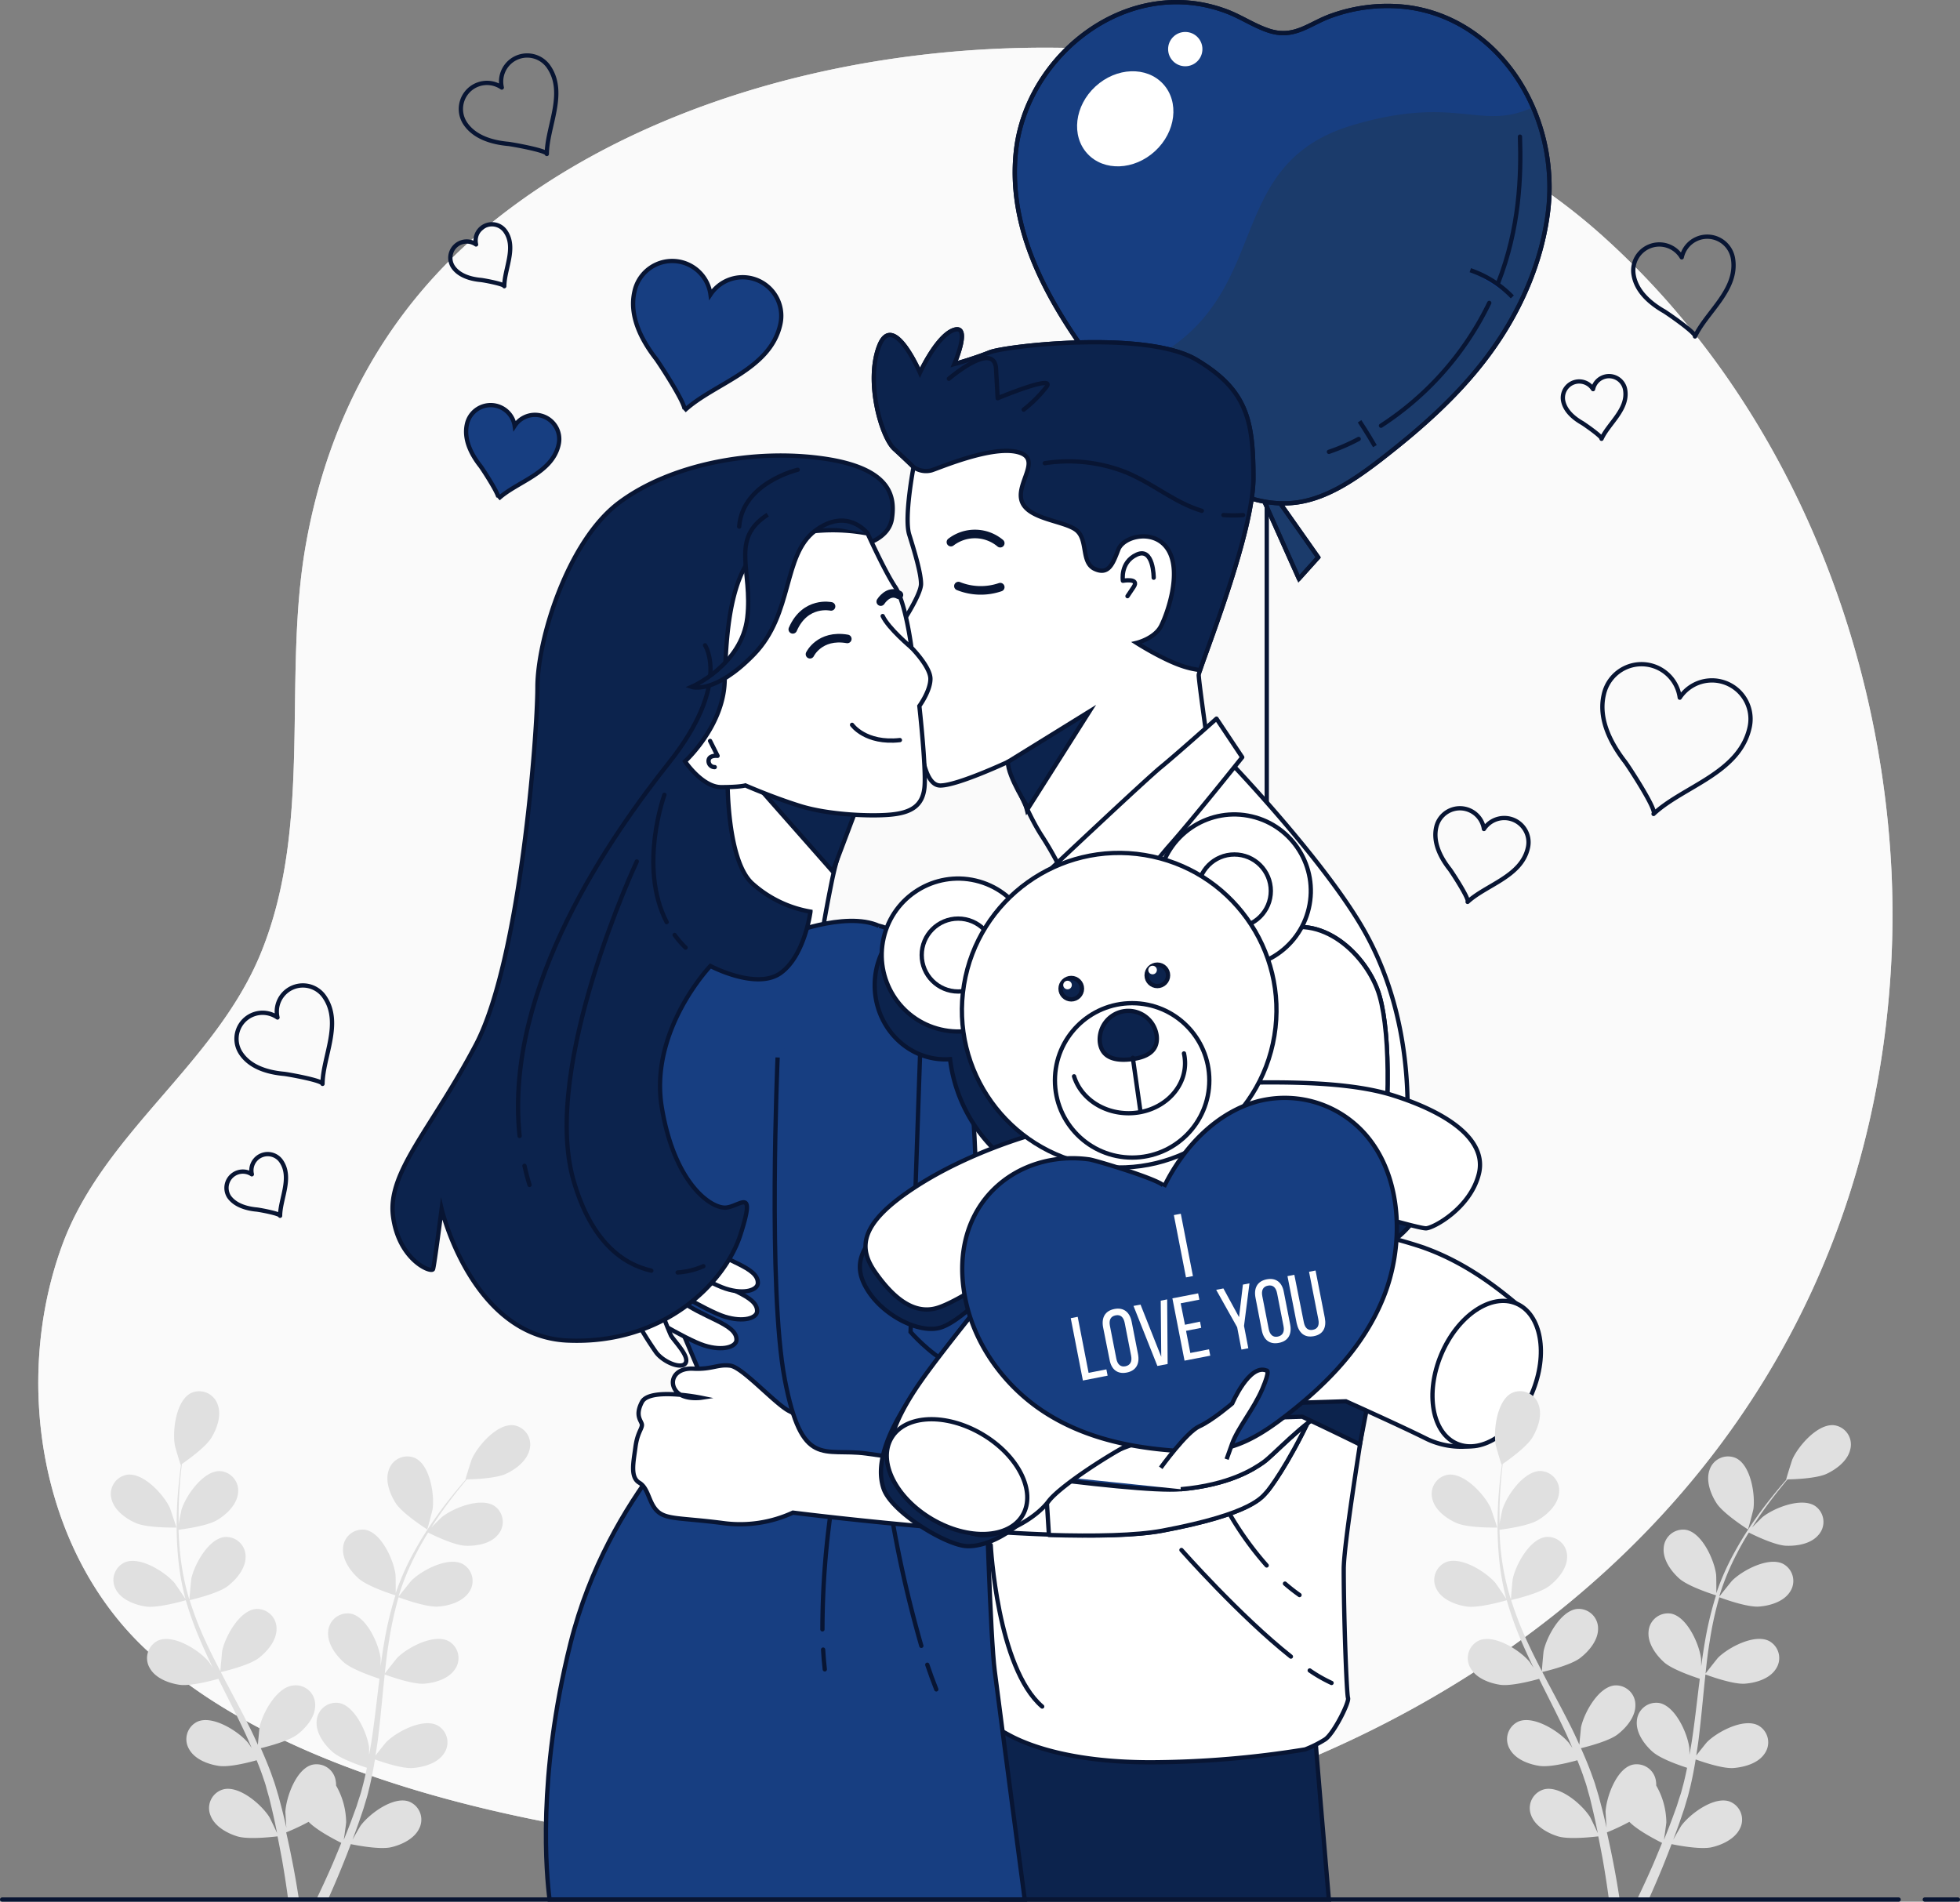 <?xml version="1.0" encoding="UTF-8"?> <svg xmlns="http://www.w3.org/2000/svg" viewBox="0 0 457 443.4"><rect x="0" y="0" width="457" height="443.4" fill="#808080" stroke="none"/> <defs> <style>.cls-1,.cls-2{fill:#fafafa;}.cls-2{opacity:0.7;}.cls-3{fill:#173e81;}.cls-10,.cls-11,.cls-3,.cls-5,.cls-7,.cls-8,.cls-9{stroke:#081533;}.cls-3,.cls-7,.cls-9{stroke-miterlimit:10;}.cls-4{fill:#263238;opacity:0.3;}.cls-11,.cls-5{fill:none;}.cls-10,.cls-11,.cls-5,.cls-8{stroke-linecap:round;stroke-linejoin:round;}.cls-10,.cls-6,.cls-8,.cls-9{fill:#fff;}.cls-7{fill:#0c234d;}.cls-10,.cls-11{stroke-width:2px;}.cls-12{fill:#e0e0e0;}</style> </defs> <g id="Слой_2" data-name="Слой 2"> <g id="Background_Simple" data-name="Background Simple"> <path class="cls-1" d="M441,202.65c-2.82-55.3-25.88-110.46-67.46-147.75C308.14-3.74,180.81-2.48,113.73,52.68c-23.27,19.13-37,44.41-42.32,73.74-5.72,31.39,1.76,65.49-10.55,95.71-10.58,26-36.67,41.87-46.34,68.14C3,321.62,9.14,361.46,34.2,384.76c32.1,29.85,89.38,41.36,131.59,45.71,128.91,13.29,264.83-61.6,274.9-201.56A215,215,0,0,0,441,202.65Z"></path> <path class="cls-2" d="M441,202.65c-2.82-55.3-25.88-110.46-67.46-147.75C308.14-3.74,180.81-2.48,113.73,52.68c-23.27,19.13-37,44.41-42.32,73.74-5.72,31.39,1.76,65.49-10.55,95.71-10.58,26-36.67,41.87-46.34,68.14C3,321.62,9.14,361.46,34.2,384.76c32.1,29.85,89.38,41.36,131.59,45.71,128.91,13.29,264.83-61.6,274.9-201.56A215,215,0,0,0,441,202.65Z"></path> </g> <g id="Baloon"> <polygon class="cls-3" points="294.36 115.95 302.86 134.95 307.36 129.95 297.86 116.45 294.36 115.95"></polygon> <polygon class="cls-4" points="294.36 115.95 302.86 134.95 307.36 129.95 297.86 116.45 294.36 115.95"></polygon> <polygon class="cls-5" points="294.36 115.95 302.86 134.95 307.36 129.95 297.86 116.45 294.36 115.95"></polygon> <path class="cls-3" d="M328.32,1.69a38.58,38.58,0,0,0-17.59,1.87c-5.34,1.8-8.76,5.56-14.82,3.61-3.42-1.1-6.44-3.19-9.8-4.47-23-8.79-47,10.08-49.27,32.92-1.57,15.74,5.25,30,13.19,42,8.39,12.63,18.19,23.63,29.71,32.32,6.76,5.1,14.85,8.36,22.84,7.19,7.16-1.06,13.59-5.53,19.61-10.18,9-7,17.8-14.66,24.89-24.24S359.54,61.46,361,48.89C363.5,26.12,349.33,4.54,328.32,1.69Z"></path> <path class="cls-4" d="M357.4,25c-12.07,5.7-17.67-3-41.87,4.14-29.33,8.66-19.33,36-42.67,52-6.27,4.3-11,6.57-14.68,7.6a122.37,122.37,0,0,0,21.56,21.19c6.76,5.1,14.85,8.36,22.84,7.19,7.16-1.06,13.59-5.53,19.61-10.18,9-7,17.8-14.66,24.89-24.24S359.54,61.46,361,48.89A47,47,0,0,0,357.4,25Z"></path> <path class="cls-3" d="M342.82,63a24.53,24.53,0,0,1,9.8,6.23"></path> <path class="cls-3" d="M317,98.23s1.92,2.88,3.57,5.79"></path> <path class="cls-5" d="M349.33,65.92c5-12.79,5.38-24.89,5.07-34.06"></path> <path class="cls-5" d="M322,99.26a70.81,70.81,0,0,0,25.24-28.63"></path> <path class="cls-5" d="M309.86,105.35a45.79,45.79,0,0,0,6.93-3"></path> <path class="cls-6" d="M271.19,19.57c3.83,4.16,3,11.18-1.88,15.67s-11.94,4.75-15.77.59-3-11.18,1.88-15.67S267.35,15.41,271.19,19.57Z"></path> <circle class="cls-6" cx="276.36" cy="11.45" r="4"></circle> <line class="cls-5" x1="295.36" y1="117.95" x2="295.36" y2="221.95"></line> <path class="cls-5" d="M328.32,1.69a38.58,38.58,0,0,0-17.59,1.87c-5.34,1.8-8.76,5.56-14.82,3.61-3.42-1.1-6.44-3.19-9.8-4.47-23-8.79-47,10.08-49.27,32.92-1.57,15.74,5.25,30,13.19,42,8.39,12.63,18.19,23.63,29.71,32.32,6.76,5.1,14.85,8.36,22.84,7.19,7.16-1.06,13.59-5.53,19.61-10.18,9-7,17.8-14.66,24.89-24.24S359.54,61.46,361,48.89C363.5,26.12,349.33,4.54,328.32,1.69Z"></path> </g> <g id="Hearts"> <path class="cls-3" d="M130.24,103.71A5.66,5.66,0,0,0,120,99.29a5.66,5.66,0,0,0-11.12-.42c-.81,3.56,1,7.09,3.15,9.81.43.55,4.72,7.09,4.16,7.61C120.52,112.29,128.72,110.4,130.24,103.71Z"></path> <path class="cls-3" d="M181.93,75.67a9,9,0,0,0-16.27-7A9,9,0,0,0,147.93,68c-1.29,5.67,1.63,11.28,5,15.63.68.87,7.52,11.3,6.62,12.13C166.44,89.35,179.52,86.34,181.93,75.67Z"></path> <path class="cls-5" d="M356.24,197.71A5.66,5.66,0,0,0,346,193.29a5.66,5.66,0,0,0-11.12-.42c-.81,3.56,1,7.09,3.15,9.81.43.55,4.72,7.09,4.16,7.61C346.52,206.29,354.72,204.4,356.24,197.71Z"></path> <path class="cls-5" d="M407.93,169.67a9,9,0,0,0-16.27-7,9,9,0,0,0-17.73-.65c-1.29,5.67,1.63,11.28,5,15.63.68.87,7.52,11.3,6.62,12.13C392.44,183.35,405.52,180.34,407.93,169.67Z"></path> <path class="cls-5" d="M65.6,270.8a3.81,3.81,0,0,0-6.88,3A3.81,3.81,0,0,0,53.39,279c1.38,2,4,2.76,6.27,3,.46,0,5.65.95,5.65,1.47C65.33,279.52,68.18,274.63,65.6,270.8Z"></path> <path class="cls-5" d="M75.7,232.51a6.08,6.08,0,0,0-11,4.73,6.07,6.07,0,0,0-8.5,8.39c2.19,3.25,6.29,4.41,10,4.75.74.06,9,1.52,9,2.34C75.26,246.41,79.81,238.61,75.7,232.51Z"></path> <path class="cls-5" d="M117.88,54a3.81,3.81,0,0,0-6.88,3,3.81,3.81,0,0,0-5.34,5.26c1.38,2,4,2.77,6.27,3,.47,0,5.65.95,5.65,1.47C117.6,62.7,120.46,57.8,117.88,54Z"></path> <path class="cls-5" d="M128,15.68a6.08,6.08,0,0,0-11,4.73,6.08,6.08,0,0,0-8.5,8.4c2.19,3.24,6.29,4.4,10,4.74.75.07,9,1.52,9,2.35C127.53,29.59,132.09,21.78,128,15.68Z"></path> <path class="cls-5" d="M378.93,90.9a3.81,3.81,0,0,0-7.49-.17,3.81,3.81,0,0,0-7,2.57c.4,2.42,2.44,4.16,4.46,5.32.4.23,4.74,3.22,4.52,3.69C375.05,98.72,379.68,95.46,378.93,90.9Z"></path> <path class="cls-5" d="M404.07,60.3A6.08,6.08,0,0,0,392.12,60a6.07,6.07,0,0,0-11.22,4.09c.64,3.87,3.88,6.63,7.1,8.48.65.37,7.56,5.13,7.21,5.88C397.87,72.76,405.26,67.56,404.07,60.3Z"></path> </g> <g id="Characters"> <path class="cls-7" d="M309.84,442.9c-.61-7.14-3.2-37.45-3.2-38.34s-81.33-10.33-81.33-10.33l5.92,48.67Z"></path> <path class="cls-8" d="M287.31,178.23s21,22,30.33,38,11.33,34.33,10.33,49S313.31,354.9,313.31,365.9s.66,29,1,30-3.34,8.33-5.34,9.66a26.72,26.72,0,0,1-4.66,2.34,228.06,228.06,0,0,1-36,3c-19.34,0-29.34-4.34-33-6.34L225,398.9s-6.66-68.67-7.66-83.67-1-16.67-1-16.67l1.66-27s-.33-4.66,3.34-18.33,29.66-49,29.66-49l32.34-28.67Z"></path> <path class="cls-5" d="M299.61,369.24A41.3,41.3,0,0,0,303,371.9"></path> <path class="cls-5" d="M284,347.9A74.7,74.7,0,0,0,295.34,365"></path> <path class="cls-5" d="M305.38,389.49a34,34,0,0,0,5.09,2.91"></path> <path class="cls-5" d="M275.47,361.4s13.59,15.4,25.52,24.85"></path> <path class="cls-8" d="M231,360.23s1.5,28.67,12,37.67"></path> <path class="cls-9" d="M213,108.9s-2.25,11.75-1,15.75,2.75,9,2.75,11.5-4.5,9.25-4.5,9.25,3,21.75,3.75,25,1.25,12.75,5.25,12.75,15.75-5.5,15.75-5.5,3.75,10.75,7.75,17a81.22,81.22,0,0,1,6,11L282,176.4s-2.5-17.5-2.5-19,12.75-32.5,12.75-46S290.72,90.9,279,83.9s-44.5-3.25-48.25-1.75-8.25,2.75-8.25,2.75,4-9.25,0-8-8,10-8,10-6.25-14.5-9.5-6.25.5,21.25,3.5,24S213,108.9,213,108.9Z"></path> <path class="cls-5" d="M269,134.7s0-7.19-3.95-5.39-3.23,6.1-3.23,6.1,3.95-.71,2.51,1.44L262.89,139"></path> <path class="cls-7" d="M279,83.9c-11.75-7-44.5-3.25-48.25-1.75s-8.25,2.75-8.25,2.75,4-9.25,0-8-8,10-8,10-6.25-14.5-9.5-6.25.5,21.25,3.5,24,4.5,4.25,4.5,4.25a5,5,0,0,0,4.25.75c2.25-.75,14-5.75,20-4.25s-.5,7.25,1,11.5,10,4.5,12.75,6.75,1,7.5,4.25,9,4.25-1.25,5.5-4.5,8.75-5,11.75.25-.25,14.5-1.75,17.5-5.75,4-5.75,4,6.25,4,11,5.5a20,20,0,0,0,3.82.83c2-6,12.43-32.6,12.43-44.83C292.22,97.9,290.72,90.9,279,83.9Z"></path> <path class="cls-5" d="M221.24,88.31s10.61-9.1,11-2.28l.38,6.82S246.25,87.17,244,90.2a30.21,30.21,0,0,1-5.31,5.31"></path> <path class="cls-5" d="M285.26,120.09a31.41,31.41,0,0,0,4.58,0"></path> <path class="cls-5" d="M243.6,108a36.36,36.36,0,0,1,19.33,2.28c6.6,2.9,11,6.91,17.29,8.82"></path> <path class="cls-10" d="M223.47,136.65a14,14,0,0,0,9.75.25"></path> <path class="cls-10" d="M221.72,126.4a9.19,9.19,0,0,1,11.5.25"></path> <path class="cls-7" d="M235,177.65l19-11.75-14.25,22.5S235,181.15,235,177.65Z"></path> <path class="cls-8" d="M243.64,203.9s23.33-22,27-25,13-11.34,13-11.34l6,9s-11.67,14.67-17.33,21a195.89,195.89,0,0,0-12.67,16.67Z"></path> <path class="cls-9" d="M200.31,186.9A77.75,77.75,0,0,0,193.84,206c-1.77,8.82-2.2,12.19-2.2,12.19l-21,4.33a40,40,0,0,1-6.67-22,96.57,96.57,0,0,1,3.34-24.33l20,5.33Z"></path> <polygon class="cls-7" points="175.17 181.67 194.15 203.19 200.31 186.9 175.17 181.67"></polygon> <path class="cls-3" d="M238.93,442.9c-.49-3.65-5.06-38.19-7-53.34-2-16-3.66-119.33-5.33-133.33S213,219.56,205,215.9s-22.33,2.33-22.33,2.33-15-2-25.33,10.67-14,38.66-10.67,50,17.67,43.33,18.67,46.66S142,347.23,133,383.23c-7.79,31.17-5.59,54.07-4.86,59.67Z"></path> <path class="cls-5" d="M216.21,388.15c.67,2,1.37,3.92,2.1,5.75"></path> <path class="cls-5" d="M207.64,351.9a280.68,280.68,0,0,0,7.18,31.84"></path> <path class="cls-5" d="M191.92,384.62c.09,1.57.21,3.11.39,4.61"></path> <path class="cls-5" d="M194.31,348.56a198.38,198.38,0,0,0-2.55,31.34"></path> <path class="cls-9" d="M148.37,305.24s11.38,7.05,15.82,8.46,7.46.28,7.53-1.25c.16-3.84-7.8-5-13.71-9.7s-9-4.77-9-4.77S144.64,301.61,148.37,305.24Z"></path> <path class="cls-9" d="M148.25,307.69a80.46,80.46,0,0,0,4.76,7.67c1.85,2.38,6.08,4,6.88,2.38s-2.65-5-3.44-6.35a65.08,65.08,0,0,1-2.65-7.14S148.51,302.93,148.25,307.69Z"></path> <path class="cls-9" d="M153.19,298.58S164.57,305.63,169,307s7.46.29,7.53-1.24c.16-3.84-7.8-5-13.7-9.7s-9-4.77-9-4.77S149.46,295,153.19,298.58Z"></path> <path class="cls-9" d="M153.36,292s11.37,7,15.81,8.45,7.47.29,7.53-1.24c.17-3.85-7.8-5-13.7-9.7s-9-4.77-9-4.77S149.62,288.4,153.36,292Z"></path> <path class="cls-7" d="M201.64,126.9s5.67-1.34,6.33-6,.34-11.67-16-14-35.66,1.33-47.66,10.33-19,32-19,43-4,63.67-14.34,83.33-20.66,29.67-19.33,40,9,13.34,9.33,12.34,2-14,2-14,7,29.66,29.34,30.66S169,299.23,172.64,287.9s0-6.67-3.33-6.34-12-5.33-15-23.33,11.33-33,11.33-33,10.67,5.67,16.33,1.67,7-14.34,7-14.34a27.21,27.21,0,0,1-13.66-6.66c-6-5.67-5.67-24.67-5.67-24.67s8.33-26,8-35,.67-14.67,7-17.33S201.64,126.9,201.64,126.9Z"></path> <path class="cls-5" d="M122.29,271.82c.33,1.49.72,3,1.18,4.46"></path> <path class="cls-5" d="M164.4,150.46s6.06,9.09-8.34,27.28c-13,16.4-38.58,52.19-34.91,87.12"></path> <path class="cls-5" d="M157.3,218a22.46,22.46,0,0,0,2.55,2.94"></path> <path class="cls-5" d="M154.92,185.32s-6.15,16.79.52,29.68"></path> <path class="cls-5" d="M186,109.53s-12.89,3-13.65,13.26"></path> <path class="cls-5" d="M158,296.69a17.81,17.81,0,0,0,6-1.46"></path> <path class="cls-5" d="M148.48,200.86s-22.36,47.75-14.78,74.28c4.12,14.41,11.59,19.65,18.16,21.13"></path> <path class="cls-9" d="M202.3,124.39s4,8.85,6.43,12.47S212.51,151,212.51,151s4.43,4.46,4.43,7.28-2.58,6.34-2.58,6.34,1.61,14.47,1.2,18.9-3.21,6-8,6.43-14.47,0-20.91-2-12.86-4.82-12.86-4.82-1.21.4-5.63.4-8.44-6-8.44-6,8.84-8.05,9.24-18.5.81-29.75,12.07-33.37A43.55,43.55,0,0,1,202.3,124.39Z"></path> <path class="cls-5" d="M165.57,172.76l1.74,3.47s-2.1-.24-2.1,1.2a1.41,1.41,0,0,0,1.44,1.43"></path> <path class="cls-11" d="M188.86,152.54s2.23-4.69,8.7-3.57"></path> <path class="cls-11" d="M193.77,141.39s-6-1.34-8.92,5.35"></path> <path class="cls-5" d="M198.67,169s3.13,4.46,11.15,3.56"></path> <path class="cls-11" d="M205.36,140.27s1.79-2.9,4.24-1.56"></path> <path class="cls-5" d="M212.51,151s-5.36-4.47-6.7-7.36"></path> <path class="cls-9" d="M287.31,252.9l-16,76s-25.67,3.66-41.34,5.66-40-.68-40-.68a18,18,0,0,0-5.77-4.78c-3.18-1.42-11-10.3-13.93-10.68s-4.3.93-8.64.7-5.76,3-4,5.2,5.85,1.58,5.85,1.58-12-2.45-13.81,1,.12,4.47,0,5.46-1.09,1.85-1.52,5.15-1.28,6.91.91,8.2,2.15,4.72,4.25,6.67,5.58,1.49,15.17,2.73a29.42,29.42,0,0,0,16.4-2.42s64.77,8.19,86.1,4.19,23.34-8,24.34-9,17.66-23,25.66-68c3.22-18.08,3.34-38.34.67-47.67S308,212.23,297,217.56s-7.66,5.67-7.66,5.67"></path> <path class="cls-8" d="M297,217.56c-11,5.34-7.66,5.67-7.66,5.67l-2,29.67-16,76S256.82,331,243,332.84v.06l1.57,25c10.63.32,20.29.14,26.43-1,21.34-4,23.34-8,24.34-9s17.66-23,25.66-68c3.22-18.08,3.34-38.34.67-47.67S308,212.23,297,217.56Z"></path> <path class="cls-3" d="M181.31,246.56s-2.34,54,1.66,75,9,16,19,17.34,62,9.33,73.34,8.33,17-4.67,19.33-6.33,9.33-9.34,14.67-12,.66-4.34-3-2.34-9.67,3.67-12.67,5.34-18,6.66-26,5-41.67-16.67-46.33-19-9-7.34-9-7.34l2.33-68S214,217.23,205,215.9"></path> <path class="cls-9" d="M275.31,347.23c11.33-1,17-4.67,19.33-6.33s9.33-9.34,14.67-12,.66-4.34-3-2.34-9.67,3.67-12.67,5.34-18,6.66-26,5c-5.89-1.23-25.69-9.68-37.58-15-3.3,5.13-8.23,13.61-9.21,19.67"></path> <path class="cls-7" d="M321.35,314.75l6.85-15.31a52.65,52.65,0,0,0-8.3-3.93,92.81,92.81,0,0,0-17.85-4.3l4.65-3.76s12.59,3.87,14.12,3.87,9.52-4.51,11.36-12.25-6.75-13.85-18.42-17.72c-7.85-2.6-18.75-3-28.78-2.91a37.1,37.1,0,0,0,1.95-27.72,17.32,17.32,0,0,0,9.18-15.45c0-9.53-7.35-17.25-16.42-17.25a16.4,16.4,0,0,0-15,10.21,32,32,0,0,0-9.73-1.5,32.84,32.84,0,0,0-23.65,10.15,15.92,15.92,0,0,0-10.94-4.4c-9.07,0-16.42,7.71-16.42,17.24S211.32,247,220.39,247c.38,0,.75,0,1.13-.06a35.76,35.76,0,0,0,13.36,23.76A97.66,97.66,0,0,0,211.24,282c-12.28,8.37-12.28,13.85-8.6,19.33s11.54,9.56,16.45,8.27,13.33-10.52,13.33-10.52-14.74,18.69-20.26,27.07-8,15.47-6.14,20.94,14.36,13.08,19.27,13.4,11.73-3.73,14.49-7.6,16.27-12.89,21.8-15.14S284,331,293.81,330.64l9.82-.32s7.61,3.57,13.44,6.47Z"></path> <path class="cls-9" d="M242.47,264.06s-15.66,4-29,12.67-13.33,14.33-9.33,20,8.67,9.67,14,8.33,18.33-10.66,18.33-10.66-16,19.33-22,28-8.66,16-6.66,21.66,15.59,13.53,20.92,13.86,12.74-3.86,15.74-7.86,17.67-13.33,23.67-15.66,24.33-7,35-7.34l10.67-.33s12.66,5.67,18.66,8.67,16,3.33,21-5.34,4.63-22.32.63-25.65-11.94-10-22.63-13.68a105.81,105.81,0,0,0-19.38-4.45l5.05-3.88s13.67,4,15.33,4,10.34-4.67,12.34-12.67-7.34-14.33-20-18.33-32.67-3-46-2.67S242.47,264.06,242.47,264.06Z"></path> <circle class="cls-9" cx="287.81" cy="207.73" r="17.83" transform="translate(19.92 440.59) rotate(-76.82)"></circle> <circle class="cls-8" cx="287.81" cy="207.73" r="8.5"></circle> <circle class="cls-9" cx="223.41" cy="222.68" r="17.83" transform="translate(-44.34 389.43) rotate(-76.82)"></circle> <circle class="cls-8" cx="223.41" cy="222.68" r="8.5"></circle> <circle class="cls-9" cx="260.97" cy="235.56" r="36.67" transform="translate(-13.76 454.92) rotate(-80.68)"></circle> <circle class="cls-8" cx="263.97" cy="251.9" r="18"></circle> <path class="cls-7" d="M269.7,241.51c.4,3.66-2.45,5.08-6.11,5.48s-6.75-.39-7.15-4.05a6.67,6.67,0,0,1,13.26-1.43Z"></path> <path class="cls-5" d="M276.06,245.62a10.76,10.76,0,0,1,.25,2.28c0,6.44-5.9,11.66-13.17,11.66-6.08,0-11.19-3.64-12.71-8.6"></path> <line class="cls-5" x1="264.13" y1="246.63" x2="265.88" y2="258.91"></line> <circle class="cls-7" cx="249.78" cy="230.52" r="2.5"></circle> <path class="cls-6" d="M249.91,229.67a1,1,0,1,1-1-1A1,1,0,0,1,249.91,229.67Z"></path> <circle class="cls-7" cx="269.85" cy="227.41" r="2.5"></circle> <path class="cls-6" d="M269.74,226.17a1,1,0,1,1-1-1A1,1,0,0,1,269.74,226.17Z"></path> <path class="cls-3" d="M271.49,276.53a1.74,1.74,0,0,0-.1.19c.59-1.21-15.91-6.18-17.39-6.39C237.13,268,221.14,280.65,224.92,302c2.07,11.67,9.66,21.51,18.73,27.34s19.5,8.09,29.77,8.87c4.51.34,9.09.41,13.44-.84,5-1.44,9.48-4.55,13.72-7.88,9-7.08,17.51-15.71,22.06-27.16s4.34-26.22-2.87-36.07a25,25,0,0,0-26.51-9.47C284,259.27,276.18,267,271.49,276.53Z"></path> <path class="cls-6" d="M275.32,283l2.83,14.53-1.62.31-2.83-14.53Z"></path> <path class="cls-6" d="M252.49,321.88l-2.83-14.53,1.62-.32,2.54,13.06,4.15-.81.29,1.47Z"></path> <path class="cls-6" d="M257.21,309.52c-.43-2.23.39-3.87,2.61-4.31s3.62.78,4.05,3l1.47,7.51c.43,2.2-.39,3.87-2.63,4.31s-3.61-.81-4-3Zm3.08,7.28c.26,1.33,1,2,2.13,1.76s1.57-1.1,1.32-2.43l-1.5-7.68c-.26-1.31-.95-2-2.13-1.76s-1.57,1.12-1.32,2.43Z"></path> <path class="cls-6" d="M265.93,304.18l4.83,12.17-.12-13.09,1.5-.29.11,15.06-2.39.46-5.57-14Z"></path> <path class="cls-6" d="M279.8,308.15l.28,1.45-3.54.7,1,5.16,4.36-.85.29,1.48-6,1.16-2.83-14.53,6-1.16.29,1.47-4.36.85,1,5Z"></path> <path class="cls-6" d="M288.46,309.46l-4.89-8.72,1.68-.33,3.65,6.7.9-7.59,1.53-.29-1.27,9.92,1,5.21-1.6.31Z"></path> <path class="cls-6" d="M292.74,302.59c-.43-2.22.39-3.87,2.61-4.3s3.62.78,4,3l1.47,7.52c.43,2.2-.39,3.87-2.63,4.3s-3.61-.8-4-3Zm3.08,7.29c.26,1.33,1,2,2.13,1.76s1.58-1.11,1.32-2.43l-1.5-7.68c-.26-1.31-.95-2-2.13-1.77s-1.57,1.13-1.32,2.44Z"></path> <path class="cls-6" d="M304,308.29c.26,1.31.93,2,2.12,1.77s1.52-1.12,1.27-2.43l-2.17-11.1,1.52-.3,2.15,11c.43,2.21-.3,3.88-2.55,4.31s-3.52-.84-4-3l-2.15-11,1.6-.31Z"></path> <ellipse class="cls-8" cx="346.65" cy="320.28" rx="17.75" ry="11.5" transform="translate(-82.98 515.65) rotate(-67.19)"></ellipse> <ellipse class="cls-8" cx="223.15" cy="344.28" rx="11.5" ry="17.75" transform="translate(-186.73 362.4) rotate(-59.58)"></ellipse> <path class="cls-9" d="M270.64,342.23s6-8.33,9-9.67,7.67-5.33,7.67-5.33,4-9.33,8-7.67c0,0,1-.33-1,4.34s-5.67,9-7,12.66L286,340.23"></path> <path class="cls-7" d="M202.3,124.39s-4.67-6.32-12.26-.62-5.06,19.3-14.24,28.79-14.56,7.6-14.56,7.6,11.71-5.07,13-16.14S170.1,125.66,179,120"></path> <g id="Plants"> <path class="cls-12" d="M339.64,355.12c2.75,1.2,9.46,1.05,9.47,1.05s-1.45-4.39-1.57-4.66c-1.48-3.08-6.14-8.17-9.93-7.66a4.52,4.52,0,0,0-3.63,5.67C334.61,352.15,337.3,354.1,339.64,355.12Z"></path> <path class="cls-12" d="M342,374.58c2.85.41,8.84-1.33,9.32-1.47a80,80,0,0,0,3.63,10.06c.83,1.91,1.72,3.8,2.63,5.7-.55-.81-1-1.52-1.12-1.61-2.24-2.58-8.07-6.26-11.59-4.77a4.54,4.54,0,0,0-2,6.44c1.3,2.36,4.41,3.53,6.94,3.9s7.7-1,9.06-1.39c.35.72.7,1.45,1.07,2.17,1.73,3.45,3.48,6.89,5.09,10.32.57,1.21,1.08,2.42,1.6,3.63-.48-.71-.9-1.31-1-1.39-2.24-2.58-8.08-6.26-11.6-4.77a4.53,4.53,0,0,0-2,6.43c1.3,2.37,4.41,3.54,6.94,3.91s7.2-.87,8.81-1.32c.49,1.25,1,2.51,1.41,3.75.27.85.59,1.65.82,2.52s.47,1.7.71,2.54c.39,1.64.8,3.32,1.15,4.93.24,1.11.46,2.18.68,3.25-.56-1.21-1.68-3.55-1.8-3.74-1.82-2.89-7-7.41-10.74-6.46a4.53,4.53,0,0,0-3,6.05c.93,2.54,3.83,4.16,6.27,4.91,2.69.82,8.64.07,9.38,0,.36,1.78.69,3.51,1,5.15.64,3.62,1.12,6.86,1.49,9.61h2.5c-.43-2.84-1-6.23-1.76-10-.36-1.8-.77-3.72-1.22-5.69a50.9,50.9,0,0,0,5.24-2.46c2,2.12,7,4.6,7.62,4.91-.68,1.68-1.36,3.31-2,4.83-1.39,3.2-2.7,6-3.87,8.44h2.71c1-2.22,2.1-4.75,3.25-7.55.7-1.71,1.41-3.54,2.13-5.43.72.15,6.61,1.35,9.35.73,2.49-.56,5.51-2,6.62-4.43a4.53,4.53,0,0,0-2.5-6.26c-3.62-1.22-9.16,2.9-11.19,5.65-.12.16-1.22,2.07-1.9,3.28.29-.77.58-1.52.87-2.32.58-1.58,1.11-3.17,1.69-4.88l.75-2.53c.27-.84.45-1.76.69-2.65.49-2.07.89-4.2,1.24-6.34,1.38.5,6.32,2.22,8.88,2s5.74-1.12,7.21-3.38a4.52,4.52,0,0,0-1.52-6.56c-3.4-1.76-9.5,1.48-11.92,3.89-.15.15-1.69,2.07-2.52,3.14.2-1.29.41-2.58.57-3.89.47-3.79.83-7.65,1.21-11.49.11-1.18.24-2.35.36-3.52.49.18,6.32,2.35,9.18,2.15,2.55-.18,5.74-1.12,7.21-3.38a4.52,4.52,0,0,0-1.52-6.56c-3.4-1.76-9.49,1.47-11.92,3.88-.18.19-2.39,3-2.92,3.69.27-2.58.56-5.16,1-7.68a78.56,78.56,0,0,1,2.21-10.1c.22.08,6.29,2.37,9.22,2.17,2.55-.18,5.74-1.12,7.22-3.38a4.53,4.53,0,0,0-1.53-6.56c-3.4-1.76-9.49,1.47-11.91,3.88-.19.19-2.58,3.18-3,3.75.06-.19.09-.4.15-.59a57.74,57.74,0,0,1,4-9.56c.87-1.7,1.79-3.28,2.73-4.8,1.09.55,6.08,3,8.74,3.08s5.82-.48,7.54-2.57a4.53,4.53,0,0,0-.8-6.69c-3.18-2.12-9.6.43-12.27,2.56-.14.11-1.49,1.45-2.46,2.44.44-.67.87-1.38,1.3-2,1.6-2.41,3.21-4.52,4.66-6.38.83-1,1.6-2,2.33-2.84,1.34,0,6.76-.19,9.12-1.3s4.95-3.11,5.51-5.75a4.52,4.52,0,0,0-3.78-5.57c-3.81-.41-8.33,4.8-9.72,7.92-.12.27-1.51,4.7-1.44,4.7h.08c-.72.82-1.48,1.71-2.29,2.69-1.49,1.83-3.16,3.91-4.82,6.29a80.32,80.32,0,0,0-5,7.95,58.71,58.71,0,0,0-4.27,9.59l0,.12c0-1.12,0-4.25-.06-4.49-.44-3.39-3.28-9.68-7-10.38a4.53,4.53,0,0,0-5.22,4.26c-.22,2.69,1.73,5.39,3.63,7.09,2.15,1.91,8.1,3.77,8.58,3.92a81.24,81.24,0,0,0-2.52,10.39c-.36,2.05-.67,4.12-.95,6.2,0-1,0-1.83-.05-1.95-.44-3.39-3.28-9.68-7-10.38a4.53,4.53,0,0,0-5.22,4.26c-.22,2.69,1.73,5.39,3.63,7.09s7,3.41,8.32,3.84c-.09.79-.2,1.59-.3,2.39-.46,3.84-.9,7.68-1.45,11.42-.19,1.32-.43,2.62-.66,3.91,0-.86,0-1.59-.05-1.7-.44-3.38-3.27-9.67-7-10.37a4.53,4.53,0,0,0-5.22,4.26c-.22,2.69,1.73,5.39,3.64,7.09s6.48,3.24,8.08,3.76c-.28,1.32-.56,2.64-.89,3.9-.25.86-.42,1.7-.72,2.55s-.54,1.69-.81,2.52c-.57,1.58-1.16,3.21-1.75,4.74-.41,1.06-.82,2.07-1.23,3.09.2-1.31.56-3.89.56-4.11a17.53,17.53,0,0,0-2.36-8.55,5.54,5.54,0,0,0-.06-1,4.53,4.53,0,0,0-5.54-3.84c-3.69,1-6,7.47-6.21,10.88,0,.2.12,2.4.23,3.78-.19-.8-.36-1.58-.56-2.41-.39-1.64-.83-3.26-1.29-5-.25-.84-.51-1.68-.76-2.53s-.6-1.72-.9-2.59c-.73-2-1.57-4-2.46-6,1.44-.35,6.5-1.64,8.53-3.2s4.17-4.09,4.16-6.79a4.53,4.53,0,0,0-4.89-4.64c-3.81.42-7.11,6.47-7.8,9.82,0,.21-.27,2.67-.37,4-.54-1.19-1.08-2.38-1.66-3.57-1.7-3.42-3.53-6.83-5.34-10.25-.55-1-1.09-2.09-1.64-3.14.51-.11,6.57-1.52,8.84-3.27,2-1.55,4.17-4.09,4.16-6.79a4.54,4.54,0,0,0-4.89-4.64c-3.81.42-7.11,6.48-7.8,9.82-.05.25-.37,3.79-.41,4.69-1.2-2.3-2.37-4.61-3.43-6.94a80.09,80.09,0,0,1-3.74-9.64c.24-.05,6.57-1.49,8.9-3.28,2-1.55,4.17-4.1,4.15-6.8a4.53,4.53,0,0,0-4.89-4.63c-3.8.41-7.1,6.47-7.79,9.82-.06.26-.4,4.06-.41,4.76-.06-.19-.14-.39-.2-.58A58.11,58.11,0,0,1,350,362.19c-.22-1.9-.32-3.73-.37-5.51,1.2-.15,6.71-.88,9-2.26s4.6-3.61,4.88-6.29a4.54,4.54,0,0,0-4.35-5.15c-3.83,0-7.78,5.65-8.83,8.9-.06.18-.44,2-.7,3.4,0-.8,0-1.63,0-2.4,0-2.9.19-5.55.37-7.89.11-1.33.24-2.54.38-3.66,1.1-.76,5.53-3.88,6.89-6.12s2.41-5.32,1.42-7.83a4.52,4.52,0,0,0-6.23-2.56c-3.4,1.75-4.29,8.6-3.73,12,.05.29,1.33,4.75,1.39,4.72l.07-.05c-.15,1.08-.3,2.24-.44,3.51-.23,2.34-.47,5-.54,7.9a81.58,81.58,0,0,0,.23,9.38,58.55,58.55,0,0,0,1.73,10.35s0,.08,0,.12c-.6-.94-2.37-3.53-2.53-3.72-2.24-2.58-8.07-6.26-11.59-4.76a4.53,4.53,0,0,0-2,6.43C336.32,373,339.43,374.21,342,374.58Z"></path> <path class="cls-12" d="M407.56,356.6c.06,0,1.23-4.46,1.27-4.75.47-3.39-.61-10.2-4.06-11.87a4.53,4.53,0,0,0-6.16,2.73c-.92,2.54.25,5.65,1.64,7.8C401.88,353,407.56,356.6,407.56,356.6Z"></path> <path class="cls-12" d="M31.68,355.12c2.75,1.2,9.47,1.05,9.47,1.05s-1.44-4.39-1.57-4.66c-1.47-3.08-6.13-8.17-9.92-7.66A4.53,4.53,0,0,0,26,349.52C26.65,352.15,29.35,354.1,31.68,355.12Z"></path> <path class="cls-12" d="M34,374.58c2.85.41,8.84-1.33,9.32-1.47A81.6,81.6,0,0,0,47,383.17c.83,1.91,1.72,3.8,2.63,5.7-.54-.81-1-1.52-1.12-1.61-2.23-2.58-8.07-6.26-11.59-4.77a4.54,4.54,0,0,0-2,6.44c1.3,2.36,4.42,3.53,6.94,3.9s7.7-1,9.06-1.39c.36.72.71,1.45,1.07,2.17,1.74,3.45,3.48,6.89,5.09,10.32.57,1.21,1.08,2.42,1.6,3.63-.48-.71-.9-1.31-1-1.39-2.24-2.58-8.07-6.26-11.59-4.77a4.53,4.53,0,0,0-2,6.43c1.3,2.37,4.41,3.54,6.94,3.91s7.2-.87,8.81-1.32c.5,1.25,1,2.51,1.42,3.75.27.85.59,1.65.81,2.52s.47,1.7.71,2.54c.39,1.64.81,3.32,1.15,4.93.25,1.11.46,2.18.68,3.25-.55-1.21-1.68-3.55-1.8-3.74-1.82-2.89-7-7.41-10.74-6.46a4.52,4.52,0,0,0-3,6.05c.92,2.54,3.82,4.16,6.26,4.91,2.69.82,8.64.07,9.38,0,.36,1.78.69,3.51,1,5.15.64,3.62,1.12,6.86,1.49,9.61h2.51c-.44-2.84-1-6.23-1.77-10-.35-1.8-.77-3.72-1.21-5.69a52.17,52.17,0,0,0,5.23-2.46c2,2.12,7,4.6,7.62,4.91-.68,1.68-1.36,3.31-2,4.83-1.38,3.2-2.7,6-3.86,8.44h2.71c1-2.22,2.1-4.75,3.24-7.55.7-1.71,1.42-3.54,2.13-5.43.72.15,6.61,1.35,9.36.73,2.48-.56,5.5-2,6.61-4.43a4.53,4.53,0,0,0-2.5-6.26c-3.62-1.22-9.16,2.9-11.19,5.65-.12.16-1.22,2.07-1.89,3.28.29-.77.57-1.52.86-2.32.58-1.58,1.11-3.17,1.69-4.88.25-.84.5-1.68.76-2.53s.45-1.76.68-2.65c.49-2.07.89-4.2,1.25-6.34,1.38.5,6.31,2.22,8.87,2s5.74-1.12,7.21-3.38a4.52,4.52,0,0,0-1.52-6.56c-3.4-1.76-9.5,1.48-11.92,3.89-.15.15-1.69,2.07-2.52,3.14.21-1.29.41-2.58.58-3.89.47-3.79.83-7.65,1.2-11.49.12-1.18.24-2.35.37-3.52.49.18,6.31,2.35,9.17,2.15,2.55-.18,5.74-1.12,7.22-3.38a4.53,4.53,0,0,0-1.53-6.56c-3.4-1.76-9.49,1.47-11.91,3.88-.19.19-2.4,3-2.93,3.69.27-2.58.57-5.16,1-7.68a80.29,80.29,0,0,1,2.21-10.1c.23.08,6.29,2.37,9.23,2.17,2.54-.18,5.73-1.12,7.21-3.38a4.52,4.52,0,0,0-1.52-6.56c-3.4-1.76-9.5,1.47-11.92,3.88-.19.19-2.57,3.18-3,3.75.06-.19.1-.4.16-.59a58.58,58.58,0,0,1,4-9.56c.87-1.7,1.8-3.28,2.73-4.8,1.09.55,6.08,3,8.74,3.08s5.83-.48,7.54-2.57a4.53,4.53,0,0,0-.79-6.69c-3.19-2.12-9.6.43-12.27,2.56-.15.11-1.5,1.45-2.46,2.44.43-.67.86-1.38,1.29-2,1.6-2.41,3.22-4.52,4.66-6.38.83-1,1.6-2,2.33-2.84,1.35,0,6.76-.19,9.13-1.3s4.95-3.11,5.51-5.75a4.53,4.53,0,0,0-3.79-5.57c-3.8-.41-8.32,4.8-9.71,7.92-.12.27-1.52,4.7-1.45,4.7h.08c-.72.82-1.48,1.71-2.29,2.69-1.49,1.83-3.15,3.91-4.81,6.29a78.51,78.51,0,0,0-5,7.95,58.69,58.69,0,0,0-4.26,9.59s0,.08,0,.12c0-1.12,0-4.25-.06-4.49-.44-3.39-3.28-9.68-7-10.38a4.53,4.53,0,0,0-5.22,4.26c-.22,2.69,1.73,5.39,3.63,7.09,2.15,1.91,8.11,3.77,8.58,3.92a81.24,81.24,0,0,0-2.52,10.39q-.54,3.07-.94,6.2c0-1,0-1.83,0-1.95-.44-3.39-3.28-9.68-7-10.38a4.53,4.53,0,0,0-5.22,4.26c-.22,2.69,1.73,5.39,3.64,7.09s7,3.41,8.32,3.84c-.1.79-.21,1.59-.3,2.39-.46,3.84-.9,7.68-1.45,11.42-.19,1.32-.43,2.62-.67,3.91,0-.86,0-1.59,0-1.7-.44-3.38-3.28-9.67-7-10.37a4.54,4.54,0,0,0-5.23,4.26c-.22,2.69,1.74,5.39,3.64,7.09s6.49,3.24,8.08,3.76c-.28,1.32-.56,2.64-.89,3.9-.24.86-.42,1.7-.71,2.55s-.55,1.69-.81,2.52c-.58,1.58-1.16,3.21-1.76,4.74-.41,1.06-.82,2.07-1.23,3.09.21-1.31.56-3.89.56-4.11a17.51,17.51,0,0,0-2.35-8.55,4.76,4.76,0,0,0-.07-1,4.52,4.52,0,0,0-5.53-3.84c-3.7,1-6,7.47-6.22,10.88,0,.2.12,2.4.23,3.78-.19-.8-.36-1.58-.56-2.41-.39-1.64-.82-3.26-1.29-5-.25-.84-.5-1.68-.76-2.53s-.6-1.72-.89-2.59c-.74-2-1.57-4-2.46-6,1.43-.35,6.49-1.64,8.53-3.2s4.17-4.09,4.15-6.79A4.53,4.53,0,0,0,68.29,393c-3.8.42-7.11,6.47-7.8,9.82,0,.21-.26,2.67-.36,4-.55-1.19-1.08-2.38-1.67-3.57-1.7-3.42-3.53-6.83-5.34-10.25-.55-1-1.09-2.09-1.63-3.14.51-.11,6.56-1.52,8.84-3.27,2-1.55,4.17-4.09,4.15-6.79a4.54,4.54,0,0,0-4.89-4.64c-3.81.42-7.11,6.48-7.8,9.82,0,.25-.37,3.79-.4,4.69-1.2-2.3-2.37-4.61-3.44-6.94a78.37,78.37,0,0,1-3.73-9.64c.24-.05,6.56-1.49,8.89-3.28,2-1.55,4.17-4.1,4.15-6.8a4.52,4.52,0,0,0-4.89-4.63c-3.8.41-7.1,6.47-7.79,9.82,0,.26-.4,4.06-.41,4.76-.06-.19-.14-.39-.2-.58A58.11,58.11,0,0,1,42,362.19c-.21-1.9-.31-3.73-.37-5.51,1.21-.15,6.71-.88,9-2.26s4.59-3.61,4.87-6.29A4.54,4.54,0,0,0,51.18,343c-3.83,0-7.77,5.65-8.83,8.9-.05.18-.44,2-.7,3.4,0-.8,0-1.63,0-2.4,0-2.9.19-5.55.37-7.89.12-1.33.25-2.54.38-3.66,1.11-.76,5.53-3.88,6.89-6.12s2.42-5.32,1.43-7.83a4.53,4.53,0,0,0-6.24-2.56c-3.4,1.75-4.29,8.6-3.73,12,0,.29,1.34,4.75,1.39,4.72l.07-.05c-.15,1.08-.3,2.24-.43,3.51-.24,2.34-.48,5-.55,7.9a81.58,81.58,0,0,0,.23,9.38,58.6,58.6,0,0,0,1.74,10.35l0,.12c-.6-.94-2.37-3.53-2.53-3.72-2.23-2.58-8.07-6.26-11.59-4.76a4.53,4.53,0,0,0-2,6.43C28.36,373,31.48,374.21,34,374.58Z"></path> <path class="cls-12" d="M99.61,356.6c.06,0,1.22-4.46,1.26-4.75.47-3.39-.61-10.2-4.05-11.87a4.53,4.53,0,0,0-6.16,2.73c-.93,2.54.24,5.65,1.63,7.8C93.92,353,99.6,356.6,99.61,356.6Z"></path> </g> <line class="cls-5" x1="448.79" y1="442.9" x2="456.5" y2="442.9"></line> <line class="cls-5" x1="0.5" y1="442.9" x2="442.69" y2="442.9"></line> </g> </g> </svg> 